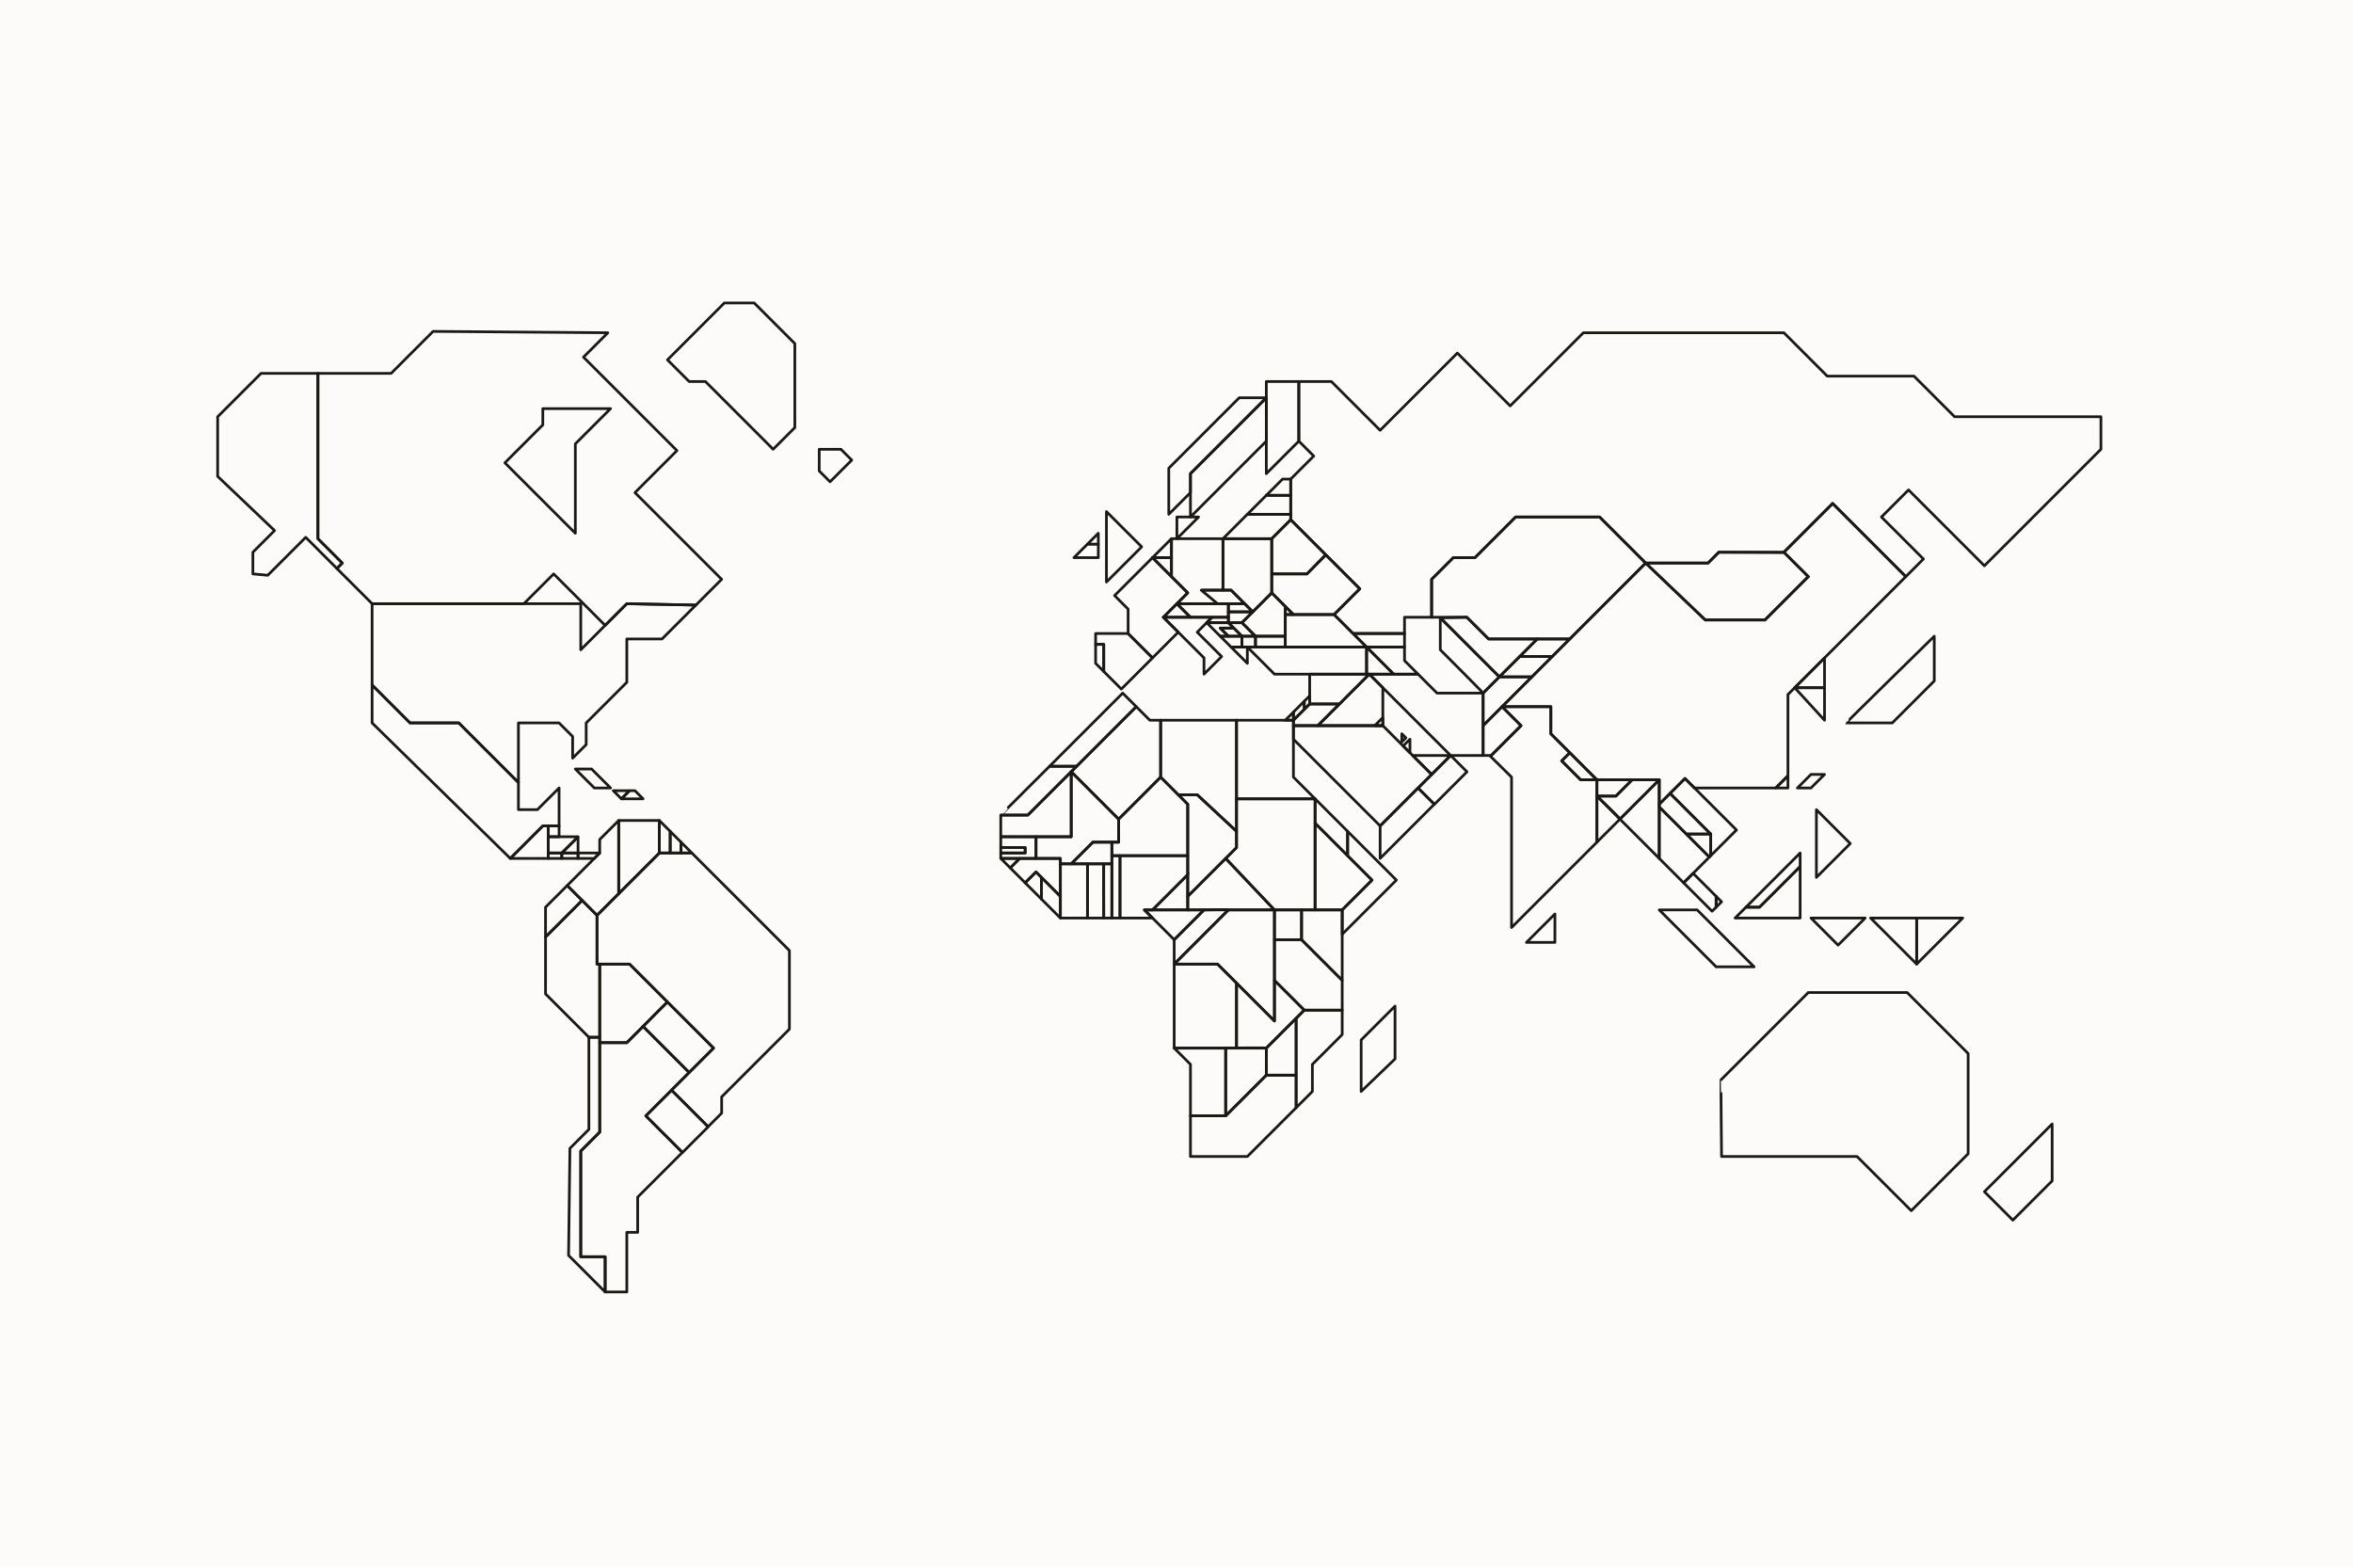<svg width="800" height="533" viewBox="0 0 800 533" fill="none" xmlns="http://www.w3.org/2000/svg">
<rect width="800" height="533" fill="#FCFBFA"/>
<path d="M74 161.962V141.694L88.741 126.953H108.088V183.152L116.379 191.444L114.537 193.286L103.942 182.691L91.044 195.589L85.977 195.129V187.758L93.347 180.388L74 161.962Z" stroke="#1C1915" stroke-width="0.921" stroke-miterlimit="10" stroke-linejoin="round"/>
<path d="M108.088 126.953H132.962L147.242 112.673L206.665 113.134L198.374 121.426L230.158 153.21L215.878 167.49L245.359 196.971L236.607 205.724L213.114 205.263L205.744 212.633L188.24 195.129L178.105 205.263H126.513L114.537 193.286L116.379 191.444L108.088 183.152V126.953Z" stroke="#1C1915" stroke-width="0.921" stroke-miterlimit="10" stroke-linejoin="round"/>
<path d="M184.554 138.93H207.587L195.61 150.907V181.309L171.656 157.356L184.554 144.458V138.93Z" stroke="#1C1915" stroke-width="0.921" stroke-miterlimit="10" stroke-linejoin="round"/>
<path d="M126.513 205.263H197.453V220.925L213.114 205.263L236.607 205.723L225.091 217.24H213.114V231.98L199.295 245.8V253.17L194.689 257.776V250.406L190.082 245.8H176.263V266.068L155.995 245.8H139.411L126.513 232.901V205.263Z" stroke="#1C1915" stroke-width="0.921" stroke-miterlimit="10" stroke-linejoin="round"/>
<path d="M126.513 232.901V245.8L173.499 291.864L184.554 280.808H190.082V267.91L182.712 275.281H176.263V266.068L155.995 245.8H139.411L126.513 232.901Z" stroke="#1C1915" stroke-width="0.921" stroke-miterlimit="10" stroke-linejoin="round"/>
<path d="M195.61 261.461H201.138L207.587 267.91H202.059L195.61 261.461Z" stroke="#1C1915" stroke-width="0.921" stroke-miterlimit="10" stroke-linejoin="round"/>
<path d="M208.508 268.832H214.036L211.272 271.596L208.508 268.832Z" stroke="#1C1915" stroke-width="0.921" stroke-miterlimit="10" stroke-linejoin="round"/>
<path d="M214.036 268.832H215.878L218.642 271.596H211.272C211.272 271.596 214.128 268.74 214.036 268.832Z" stroke="#1C1915" stroke-width="0.921" stroke-miterlimit="10" stroke-linejoin="round"/>
<path d="M173.499 291.864H186.397V280.808H184.554L173.499 291.864Z" stroke="#1C1915" stroke-width="0.921" stroke-miterlimit="10" stroke-linejoin="round"/>
<path d="M190.082 280.808H186.397V284.494H190.082V280.808Z" stroke="#1C1915" stroke-width="0.921" stroke-miterlimit="10" stroke-linejoin="round"/>
<path d="M191.003 290.021H186.397V291.864H191.003V290.021Z" stroke="#1C1915" stroke-width="0.921" stroke-miterlimit="10" stroke-linejoin="round"/>
<path d="M186.397 290.021H191.003L196.531 284.494H186.397V290.021Z" stroke="#1C1915" stroke-width="0.921" stroke-miterlimit="10" stroke-linejoin="round"/>
<path d="M196.531 284.494V290.021H191.004C191.004 290.021 196.623 284.494 196.531 284.494Z" stroke="#1C1915" stroke-width="0.921" stroke-miterlimit="10" stroke-linejoin="round"/>
<path d="M196.531 290.021H191.004V291.864H196.531V290.021Z" stroke="#1C1915" stroke-width="0.921" stroke-miterlimit="10" stroke-linejoin="round"/>
<path d="M210.351 278.966H224.17V290.021L210.351 303.841V278.966Z" stroke="#1C1915" stroke-width="0.921" stroke-miterlimit="10" stroke-linejoin="round"/>
<path d="M224.17 278.966V290.021H227.855V282.651L224.17 278.966Z" stroke="#1C1915" stroke-width="0.921" stroke-miterlimit="10" stroke-linejoin="round"/>
<path d="M227.855 282.651L231.54 286.336V290.021H227.855V282.651Z" stroke="#1C1915" stroke-width="0.921" stroke-miterlimit="10" stroke-linejoin="round"/>
<path d="M231.54 286.336L235.225 290.021H231.54V286.336Z" stroke="#1C1915" stroke-width="0.921" stroke-miterlimit="10" stroke-linejoin="round"/>
<path d="M203.902 327.794H214.036L226.934 340.692L213.114 354.512H203.902V327.794Z" stroke="#1C1915" stroke-width="0.921" stroke-miterlimit="10" stroke-linejoin="round"/>
<path d="M226.934 340.692L242.596 356.354L234.304 364.646L218.642 348.984C218.642 348.984 226.934 340.508 226.934 340.692Z" stroke="#1C1915" stroke-width="0.921" stroke-miterlimit="10" stroke-linejoin="round"/>
<path d="M224.17 290.021H235.225L268.392 323.188V349.905L245.359 372.937V378.465L240.753 383.071L228.316 370.634L242.596 356.354L214.036 327.794H202.98V311.211L224.17 290.021Z" stroke="#1C1915" stroke-width="0.921" stroke-miterlimit="10" stroke-linejoin="round"/>
<path d="M228.33 370.675L219.6 379.404L232.043 391.847L240.772 383.117L228.33 370.675Z" stroke="#1C1915" stroke-width="0.921" stroke-miterlimit="10" stroke-linejoin="round"/>
<path d="M203.902 354.511H213.114L218.642 348.984L234.304 364.646L219.563 379.386L232.001 391.824L216.8 407.025V419.002H213.114V439.27H205.744V427.293H197.453V391.363L203.902 384.914V354.511Z" stroke="#1C1915" stroke-width="0.921" stroke-miterlimit="10" stroke-linejoin="round"/>
<path d="M200.216 352.669H203.902V384.914L197.452 391.363V427.293H205.744V439.27L193.307 426.833L193.767 390.442L200.216 383.993V352.669Z" stroke="#1C1915" stroke-width="0.921" stroke-miterlimit="10" stroke-linejoin="round"/>
<path d="M246.281 103H256.415L270.234 116.819V145.379L262.864 152.75L239.832 129.717H234.304L226.934 122.347L246.281 103Z" stroke="#1C1915" stroke-width="0.921" stroke-miterlimit="10" stroke-linejoin="round"/>
<path d="M278.526 152.749H285.896L289.581 156.435L282.211 163.805L278.526 160.12V152.749Z" stroke="#1C1915" stroke-width="0.921" stroke-miterlimit="10" stroke-linejoin="round"/>
<path d="M376.182 197.893V173.939L388.159 185.916L376.182 197.893Z" stroke="#1C1915" stroke-width="0.921" stroke-miterlimit="10" stroke-linejoin="round"/>
<path d="M397.372 174.86V159.199L421.325 135.245H430.538L404.742 161.041V167.49L397.372 174.86Z" stroke="#1C1915" stroke-width="0.921" stroke-miterlimit="10" stroke-linejoin="round"/>
<path d="M404.742 161.041L430.538 135.245V149.986L404.742 175.782V161.041Z" stroke="#1C1915" stroke-width="0.921" stroke-miterlimit="10" stroke-linejoin="round"/>
<path d="M400.136 183.152V175.782H407.506L400.136 183.152Z" stroke="#1C1915" stroke-width="0.921" stroke-miterlimit="10" stroke-linejoin="round"/>
<path d="M391.844 223.689L381.249 234.283L375.261 228.295V219.082H372.497V215.397H383.553L391.844 223.689Z" stroke="#1C1915" stroke-width="0.921" stroke-miterlimit="10" stroke-linejoin="round"/>
<path d="M372.497 219.082H375.261V228.295L372.497 225.531V219.082Z" stroke="#1C1915" stroke-width="0.921" stroke-miterlimit="10" stroke-linejoin="round"/>
<path d="M430.538 129.717H441.594V149.986L430.538 161.041V129.717Z" stroke="#1C1915" stroke-width="0.921" stroke-miterlimit="10" stroke-linejoin="round"/>
<path d="M415.798 183.152L424.089 174.86H438.83V176.703L432.381 183.152H415.798Z" stroke="#1C1915" stroke-width="0.921" stroke-miterlimit="10" stroke-linejoin="round"/>
<path d="M424.089 174.86L430.538 168.411H438.83V174.86H424.089Z" stroke="#1C1915" stroke-width="0.921" stroke-miterlimit="10" stroke-linejoin="round"/>
<path d="M430.538 168.411L436.066 162.884H438.83V168.411H430.538Z" stroke="#1C1915" stroke-width="0.921" stroke-miterlimit="10" stroke-linejoin="round"/>
<path d="M441.594 129.717H452.649L469.232 146.3L495.489 120.044L513.454 138.009L538.329 113.134H606.504L621.245 127.875H650.726L664.545 141.694H714.295V152.75L674.679 192.365L648.883 166.569L639.67 175.782L653.95 190.062L647.962 196.05L623.087 171.175L606.504 187.758H584.393L580.708 191.444H559.518L543.857 175.782H515.297L501.477 189.601H494.107L486.737 196.971V209.869H477.524V215.397H460.019L453.57 208.948L462.323 200.196L438.83 176.703V162.884L446.661 155.053L441.594 149.986V129.717Z" stroke="#1C1915" stroke-width="0.921" stroke-miterlimit="10" stroke-linejoin="round"/>
<path d="M415.798 183.152H432.381V201.578L425.932 208.027L418.561 200.656H415.798V183.152Z" stroke="#1C1915" stroke-width="0.921" stroke-miterlimit="10" stroke-linejoin="round"/>
<path d="M432.381 183.152L438.83 176.703L450.714 188.588L444.358 195.129H432.381V183.152Z" stroke="#1C1915" stroke-width="0.921" stroke-miterlimit="10" stroke-linejoin="round"/>
<path d="M432.381 195.129H444.358L450.807 188.68L462.323 200.196L453.57 208.948H439.751L432.381 201.578V195.129Z" stroke="#1C1915" stroke-width="0.921" stroke-miterlimit="10" stroke-linejoin="round"/>
<path d="M408.427 200.656H418.561L423.168 205.263H413.955L408.427 200.656Z" stroke="#1C1915" stroke-width="0.921" stroke-miterlimit="10" stroke-linejoin="round"/>
<path d="M400.136 205.263L404.742 209.869H395.529L400.136 205.263Z" stroke="#1C1915" stroke-width="0.921" stroke-miterlimit="10" stroke-linejoin="round"/>
<path d="M395.529 209.869H412.112L407.045 214.936L415.337 223.228L409.349 229.216V223.689L395.529 209.869Z" stroke="#1C1915" stroke-width="0.921" stroke-miterlimit="10" stroke-linejoin="round"/>
<path d="M404.742 209.869H417.64V205.263H400.136L404.742 209.869Z" stroke="#1C1915" stroke-width="0.921" stroke-miterlimit="10" stroke-linejoin="round"/>
<path d="M417.64 205.263H423.168L425.932 208.027H417.64V205.263Z" stroke="#1C1915" stroke-width="0.921" stroke-miterlimit="10" stroke-linejoin="round"/>
<path d="M412.112 209.869H417.64V211.712H410.27L412.112 209.869Z" stroke="#1C1915" stroke-width="0.921" stroke-miterlimit="10" stroke-linejoin="round"/>
<path d="M408.427 200.656H415.798V183.152H398.293V196.05L403.821 201.578L400.136 205.263H413.955" stroke="#1C1915" stroke-width="0.921" stroke-miterlimit="10" stroke-linejoin="round"/>
<path d="M403.821 201.578L391.844 189.601L378.946 202.499L383.553 207.105V215.397L391.844 223.689L400.596 214.936L395.529 209.869L403.821 201.578Z" stroke="#1C1915" stroke-width="0.921" stroke-miterlimit="10" stroke-linejoin="round"/>
<path d="M391.844 189.601L398.293 183.152V189.601H391.844Z" stroke="#1C1915" stroke-width="0.921" stroke-miterlimit="10" stroke-linejoin="round"/>
<path d="M391.844 189.601L398.293 196.05V189.601H391.844Z" stroke="#1C1915" stroke-width="0.921" stroke-miterlimit="10" stroke-linejoin="round"/>
<path d="M432.381 201.578L436.987 206.184V216.318H426.853L422.247 211.712L432.381 201.578Z" stroke="#1C1915" stroke-width="0.921" stroke-miterlimit="10" stroke-linejoin="round"/>
<path d="M422.247 211.712L425.932 208.027H417.64V211.712H422.247Z" stroke="#1C1915" stroke-width="0.921" stroke-miterlimit="10" stroke-linejoin="round"/>
<path d="M417.64 211.712H422.247L426.853 216.318H422.247L417.64 211.712Z" stroke="#1C1915" stroke-width="0.921" stroke-miterlimit="10" stroke-linejoin="round"/>
<path d="M426.853 216.318H422.247V220.004H426.853V216.318Z" stroke="#1C1915" stroke-width="0.921" stroke-miterlimit="10" stroke-linejoin="round"/>
<path d="M422.247 216.318H414.876L418.562 220.004H422.247V216.318Z" stroke="#1C1915" stroke-width="0.921" stroke-miterlimit="10" stroke-linejoin="round"/>
<path d="M414.876 216.318L410.27 211.712H417.64L419.483 213.555H414.876L417.64 216.318H414.876Z" stroke="#1C1915" stroke-width="0.921" stroke-miterlimit="10" stroke-linejoin="round"/>
<path d="M418.561 220.003L424.089 225.531V220.003H418.561Z" stroke="#1C1915" stroke-width="0.921" stroke-miterlimit="10" stroke-linejoin="round"/>
<path d="M436.987 216.318H426.853V220.004H436.987V216.318Z" stroke="#1C1915" stroke-width="0.921" stroke-miterlimit="10" stroke-linejoin="round"/>
<path d="M436.987 206.184L439.751 208.948H436.987V206.184Z" stroke="#1C1915" stroke-width="0.921" stroke-miterlimit="10" stroke-linejoin="round"/>
<path d="M424.089 220.003H464.626V229.216H433.302L424.089 220.003Z" stroke="#1C1915" stroke-width="0.921" stroke-miterlimit="10" stroke-linejoin="round"/>
<path d="M460.019 215.397H477.524V220.004H464.626C464.626 220.004 459.927 215.305 460.019 215.397Z" stroke="#1C1915" stroke-width="0.921" stroke-miterlimit="10" stroke-linejoin="round"/>
<path d="M477.524 220.003V224.61L482.13 229.216H473.839L464.626 220.003H477.524Z" stroke="#1C1915" stroke-width="0.921" stroke-miterlimit="10" stroke-linejoin="round"/>
<path d="M464.626 220.003L473.839 229.216H464.626V220.003Z" stroke="#1C1915" stroke-width="0.921" stroke-miterlimit="10" stroke-linejoin="round"/>
<path d="M455.413 239.351H445.279L439.751 244.878V246.721H448.043L455.413 239.351Z" stroke="#1C1915" stroke-width="0.921" stroke-miterlimit="10" stroke-linejoin="round"/>
<path d="M445.279 239.351L443.436 241.193V238.429L445.279 236.587V239.351Z" stroke="#1C1915" stroke-width="0.921" stroke-miterlimit="10" stroke-linejoin="round"/>
<path d="M443.436 238.429L439.751 242.114V244.878L443.436 241.193V238.429Z" stroke="#1C1915" stroke-width="0.921" stroke-miterlimit="10" stroke-linejoin="round"/>
<path d="M439.751 242.114L436.987 244.878H439.751V242.114Z" stroke="#1C1915" stroke-width="0.921" stroke-miterlimit="10" stroke-linejoin="round"/>
<path d="M455.413 239.351L465.547 229.216H445.279V239.351H455.413Z" stroke="#1C1915" stroke-width="0.921" stroke-miterlimit="10" stroke-linejoin="round"/>
<path d="M465.547 229.216H482.13L488.579 235.665H504.241V256.855H493.186L465.547 229.216Z" stroke="#1C1915" stroke-width="0.921" stroke-miterlimit="10" stroke-linejoin="round"/>
<path d="M504.241 235.665L509.769 230.138L489.685 210.054V220.925C489.685 220.925 504.425 235.665 504.241 235.665Z" stroke="#1C1915" stroke-width="0.921" stroke-miterlimit="10" stroke-linejoin="round"/>
<path d="M509.769 230.138L522.667 217.24H506.084L498.713 209.869L489.685 210.054L509.769 230.138Z" stroke="#1C1915" stroke-width="0.921" stroke-miterlimit="10" stroke-linejoin="round"/>
<path d="M504.241 256.855H507.005L517.139 246.721L510.69 240.272L504.241 246.721V256.855Z" stroke="#1C1915" stroke-width="0.921" stroke-miterlimit="10" stroke-linejoin="round"/>
<path d="M510.69 240.272L559.518 191.444L579.787 210.791H600.055L614.796 196.05L606.504 187.758L623.087 171.175L647.962 196.05L607.886 236.126V263.765L603.74 267.911H576.102L572.877 264.686L564.125 273.438V265.147H542.935L527.273 249.485V240.272H510.69Z" stroke="#1C1915" stroke-width="0.921" stroke-miterlimit="10" stroke-linejoin="round"/>
<path d="M509.769 230.138L504.241 235.665V246.721L520.824 230.138H509.769Z" stroke="#1C1915" stroke-width="0.921" stroke-miterlimit="10" stroke-linejoin="round"/>
<path d="M509.769 230.138H520.824L527.734 223.228H516.679L509.769 230.138Z" stroke="#1C1915" stroke-width="0.921" stroke-miterlimit="10" stroke-linejoin="round"/>
<path d="M516.679 223.228L522.667 217.24H533.722L527.734 223.228H516.679Z" stroke="#1C1915" stroke-width="0.921" stroke-miterlimit="10" stroke-linejoin="round"/>
<path d="M506.084 217.24H533.722L559.519 191.444L543.857 175.782H515.297L501.477 189.601H494.107L486.737 196.971V209.869H498.714L506.084 217.24Z" stroke="#1C1915" stroke-width="0.921" stroke-miterlimit="10" stroke-linejoin="round"/>
<path d="M620.323 244.878V233.823H610.189L620.323 244.878Z" stroke="#1C1915" stroke-width="0.921" stroke-miterlimit="10" stroke-linejoin="round"/>
<path d="M610.189 233.823H620.323V223.689L610.189 233.823Z" stroke="#1C1915" stroke-width="0.921" stroke-miterlimit="10" stroke-linejoin="round"/>
<path d="M627.694 245.8H643.355L657.635 231.52V216.318C657.635 216.318 627.601 245.707 627.694 245.8Z" stroke="#1C1915" stroke-width="0.921" stroke-miterlimit="10" stroke-linejoin="round"/>
<path d="M603.74 267.91L607.886 263.765V267.91H603.74Z" stroke="#1C1915" stroke-width="0.921" stroke-miterlimit="10" stroke-linejoin="round"/>
<path d="M611.111 267.91H615.717L620.323 263.304H615.717L611.111 267.91Z" stroke="#1C1915" stroke-width="0.921" stroke-miterlimit="10" stroke-linejoin="round"/>
<path d="M564.125 265.147L550.766 278.505L542.935 270.674H549.384L554.912 265.147H564.125Z" stroke="#1C1915" stroke-width="0.921" stroke-miterlimit="10" stroke-linejoin="round"/>
<path d="M564.125 265.147L550.766 278.505L564.125 291.864V265.147Z" stroke="#1C1915" stroke-width="0.921" stroke-miterlimit="10" stroke-linejoin="round"/>
<path d="M564.125 291.864L572.416 300.156L581.169 291.403L564.125 274.36V291.864Z" stroke="#1C1915" stroke-width="0.921" stroke-miterlimit="10" stroke-linejoin="round"/>
<path d="M564.125 274.359V273.438L567.81 269.753L581.629 283.572H573.338L564.125 274.359Z" stroke="#1C1915" stroke-width="0.921" stroke-miterlimit="10" stroke-linejoin="round"/>
<path d="M581.629 290.943L590.382 282.19L572.877 264.686L567.81 269.753L581.629 283.572V290.943Z" stroke="#1C1915" stroke-width="0.921" stroke-miterlimit="10" stroke-linejoin="round"/>
<path d="M581.629 283.572H573.338L581.169 291.403L581.629 290.943V283.572Z" stroke="#1C1915" stroke-width="0.921" stroke-miterlimit="10" stroke-linejoin="round"/>
<path d="M572.417 300.156L582.09 309.829L583.472 308.447V304.762L575.641 296.931L572.417 300.156Z" stroke="#1C1915" stroke-width="0.921" stroke-miterlimit="10" stroke-linejoin="round"/>
<path d="M583.472 304.762L585.314 306.605L583.472 308.447V304.762Z" stroke="#1C1915" stroke-width="0.921" stroke-miterlimit="10" stroke-linejoin="round"/>
<path d="M589.921 312.132H612.032V294.628L598.213 308.447H593.606L589.921 312.132Z" stroke="#1C1915" stroke-width="0.921" stroke-miterlimit="10" stroke-linejoin="round"/>
<path d="M593.606 308.447L612.032 290.021V294.628L598.212 308.447H593.606Z" stroke="#1C1915" stroke-width="0.921" stroke-miterlimit="10" stroke-linejoin="round"/>
<path d="M617.56 275.281V298.313L629.076 286.797L617.56 275.281Z" stroke="#1C1915" stroke-width="0.921" stroke-miterlimit="10" stroke-linejoin="round"/>
<path d="M615.717 312.132H634.143L624.93 321.345L615.717 312.132Z" stroke="#1C1915" stroke-width="0.921" stroke-miterlimit="10" stroke-linejoin="round"/>
<path d="M635.985 312.132H651.647V327.794L635.985 312.132Z" stroke="#1C1915" stroke-width="0.921" stroke-miterlimit="10" stroke-linejoin="round"/>
<path d="M651.647 312.132H667.309L651.647 327.794V312.132Z" stroke="#1C1915" stroke-width="0.921" stroke-miterlimit="10" stroke-linejoin="round"/>
<path d="M585.315 393.206H631.379L649.805 411.631L669.152 392.284V358.197L648.423 337.468H614.796L585.13 367.133C585.038 367.133 585.315 393.021 585.315 393.206Z" stroke="#1C1915" stroke-width="0.921" stroke-miterlimit="10" stroke-linejoin="round"/>
<path d="M674.679 405.182L697.712 382.15V401.497L684.353 414.856L674.679 405.182Z" stroke="#1C1915" stroke-width="0.921" stroke-miterlimit="10" stroke-linejoin="round"/>
<path d="M564.125 309.368H577.023L596.37 328.715H583.472L564.125 309.368Z" stroke="#1C1915" stroke-width="0.921" stroke-miterlimit="10" stroke-linejoin="round"/>
<path d="M518.982 320.424L528.655 310.75V320.424H518.982Z" stroke="#1C1915" stroke-width="0.921" stroke-miterlimit="10" stroke-linejoin="round"/>
<path d="M542.935 265.147H554.912L549.384 270.674H542.935V265.147Z" stroke="#1C1915" stroke-width="0.921" stroke-miterlimit="10" stroke-linejoin="round"/>
<path d="M550.766 278.505L542.935 286.336V270.674C542.935 270.674 550.951 278.321 550.766 278.505Z" stroke="#1C1915" stroke-width="0.921" stroke-miterlimit="10" stroke-linejoin="round"/>
<path d="M439.751 246.721H470.154L486.737 263.304L469.232 280.809L439.751 251.327V246.721Z" stroke="#1C1915" stroke-width="0.921" stroke-miterlimit="10" stroke-linejoin="round"/>
<path d="M486.737 263.304L493.186 256.855H480.288L486.737 263.304Z" stroke="#1C1915" stroke-width="0.921" stroke-miterlimit="10" stroke-linejoin="round"/>
<path d="M469.232 280.808V291.864L487.658 273.438L482.13 267.91L469.232 280.808Z" stroke="#1C1915" stroke-width="0.921" stroke-miterlimit="10" stroke-linejoin="round"/>
<path d="M493.218 256.875L482.143 267.95L487.68 273.487L498.755 262.413L493.218 256.875Z" stroke="#1C1915" stroke-width="0.921" stroke-miterlimit="10" stroke-linejoin="round"/>
<path d="M476.603 249.485L477.985 250.867L476.603 252.249V249.485Z" stroke="#1C1915" stroke-width="0.921" stroke-miterlimit="10" stroke-linejoin="round"/>
<path d="M479.366 251.327V255.934L477.063 253.631L479.366 251.327Z" stroke="#1C1915" stroke-width="0.921" stroke-miterlimit="10" stroke-linejoin="round"/>
<path d="M439.751 244.878H420.404V271.596H447.121L439.751 264.225V244.878Z" stroke="#1C1915" stroke-width="0.921" stroke-miterlimit="10" stroke-linejoin="round"/>
<path d="M420.404 244.878H394.608V264.225L400.596 270.214H407.045L420.404 282.651V244.878Z" stroke="#1C1915" stroke-width="0.921" stroke-miterlimit="10" stroke-linejoin="round"/>
<path d="M447.121 271.596L458.177 282.651V290.943L447.121 279.887V271.596Z" stroke="#1C1915" stroke-width="0.921" stroke-miterlimit="10" stroke-linejoin="round"/>
<path d="M458.177 290.943L466.468 299.234L456.334 309.368V317.66L474.76 299.234L458.177 282.651V290.943Z" stroke="#1C1915" stroke-width="0.921" stroke-miterlimit="10" stroke-linejoin="round"/>
<path d="M447.121 279.887V309.368H456.334L466.468 299.234L447.121 279.887Z" stroke="#1C1915" stroke-width="0.921" stroke-miterlimit="10" stroke-linejoin="round"/>
<path d="M420.404 271.596V288.179L416.719 291.864L433.302 309.368H447.121V271.596H420.404Z" stroke="#1C1915" stroke-width="0.921" stroke-miterlimit="10" stroke-linejoin="round"/>
<path d="M420.404 288.179L403.821 304.762V273.438L400.596 270.214H407.045L420.404 282.651V288.179Z" stroke="#1C1915" stroke-width="0.921" stroke-miterlimit="10" stroke-linejoin="round"/>
<path d="M403.821 304.762V309.368H433.302L416.719 291.864L403.821 304.762Z" stroke="#1C1915" stroke-width="0.921" stroke-miterlimit="10" stroke-linejoin="round"/>
<path d="M456.334 309.368V333.322L442.515 319.503V309.368H456.334Z" stroke="#1C1915" stroke-width="0.921" stroke-miterlimit="10" stroke-linejoin="round"/>
<path d="M442.515 309.368H433.302V319.503H442.515V309.368Z" stroke="#1C1915" stroke-width="0.921" stroke-miterlimit="10" stroke-linejoin="round"/>
<path d="M433.302 319.503H442.515L456.334 333.322V343.456H443.436L433.302 333.322V319.503Z" stroke="#1C1915" stroke-width="0.921" stroke-miterlimit="10" stroke-linejoin="round"/>
<path d="M433.302 309.368V347.141L413.955 327.794H399.214L417.64 309.368H433.302Z" stroke="#1C1915" stroke-width="0.921" stroke-miterlimit="10" stroke-linejoin="round"/>
<path d="M433.302 333.322L443.436 343.456L430.538 356.354H420.404V334.243L433.302 347.141V333.322Z" stroke="#1C1915" stroke-width="0.921" stroke-miterlimit="10" stroke-linejoin="round"/>
<path d="M443.436 343.456H456.334V351.748L446.2 361.882V371.095L440.672 376.622V346.22L443.436 343.456Z" stroke="#1C1915" stroke-width="0.921" stroke-miterlimit="10" stroke-linejoin="round"/>
<path d="M430.538 356.354L440.672 346.22V365.567H430.538V356.354Z" stroke="#1C1915" stroke-width="0.921" stroke-miterlimit="10" stroke-linejoin="round"/>
<path d="M430.538 356.354V365.567L416.719 379.386V356.354C416.719 356.354 430.538 356.17 430.538 356.354Z" stroke="#1C1915" stroke-width="0.921" stroke-miterlimit="10" stroke-linejoin="round"/>
<path d="M399.214 327.794H413.955L420.404 334.243V356.354H399.214V327.794Z" stroke="#1C1915" stroke-width="0.921" stroke-miterlimit="10" stroke-linejoin="round"/>
<path d="M399.214 356.354H416.719V379.386H404.742V361.882L399.214 356.354Z" stroke="#1C1915" stroke-width="0.921" stroke-miterlimit="10" stroke-linejoin="round"/>
<path d="M404.742 379.386H416.719L430.538 365.567H440.672V376.622L424.089 393.206H404.742V379.386Z" stroke="#1C1915" stroke-width="0.921" stroke-miterlimit="10" stroke-linejoin="round"/>
<path d="M462.783 353.59L474.299 342.074V360.039L462.783 371.095V353.59Z" stroke="#1C1915" stroke-width="0.921" stroke-miterlimit="10" stroke-linejoin="round"/>
<path d="M417.64 309.368L399.214 327.794V319.503L409.349 309.368C409.349 309.368 417.64 309.184 417.64 309.368Z" stroke="#1C1915" stroke-width="0.921" stroke-miterlimit="10" stroke-linejoin="round"/>
<path d="M409.349 309.368L399.215 319.503L389.08 309.368H409.349Z" stroke="#1C1915" stroke-width="0.921" stroke-miterlimit="10" stroke-linejoin="round"/>
<path d="M380.789 290.943H403.821V297.392L391.844 309.368H389.08L391.844 312.132H380.789V290.943Z" stroke="#1C1915" stroke-width="0.921" stroke-miterlimit="10" stroke-linejoin="round"/>
<path d="M380.789 290.943H378.025V312.132H380.789V290.943Z" stroke="#1C1915" stroke-width="0.921" stroke-miterlimit="10" stroke-linejoin="round"/>
<path d="M378.025 290.943H403.821V273.438L394.608 264.225L380.328 278.505V286.336H378.025V290.943Z" stroke="#1C1915" stroke-width="0.921" stroke-miterlimit="10" stroke-linejoin="round"/>
<path d="M378.025 293.707H375.261V312.132H378.025V293.707Z" stroke="#1C1915" stroke-width="0.921" stroke-miterlimit="10" stroke-linejoin="round"/>
<path d="M375.261 293.707H369.733V312.132H375.261C375.261 312.132 375.169 293.614 375.261 293.707Z" stroke="#1C1915" stroke-width="0.921" stroke-miterlimit="10" stroke-linejoin="round"/>
<path d="M369.733 293.707H360.52V312.132H369.733V293.707Z" stroke="#1C1915" stroke-width="0.921" stroke-miterlimit="10" stroke-linejoin="round"/>
<path d="M378.025 286.336H371.576L364.206 293.706H378.025V286.336Z" stroke="#1C1915" stroke-width="0.921" stroke-miterlimit="10" stroke-linejoin="round"/>
<path d="M360.52 312.132L354.071 305.683V298.313L360.52 304.762V312.132Z" stroke="#1C1915" stroke-width="0.921" stroke-miterlimit="10" stroke-linejoin="round"/>
<path d="M354.071 305.683L348.544 300.156L352.229 296.47L354.071 298.313V305.683Z" stroke="#1C1915" stroke-width="0.921" stroke-miterlimit="10" stroke-linejoin="round"/>
<path d="M348.544 300.156L343.477 295.088L346.701 291.864H360.52V304.762L352.229 296.47L348.544 300.156Z" stroke="#1C1915" stroke-width="0.921" stroke-miterlimit="10" stroke-linejoin="round"/>
<path d="M343.477 295.088L340.252 291.864H346.701L343.477 295.088Z" stroke="#1C1915" stroke-width="0.921" stroke-miterlimit="10" stroke-linejoin="round"/>
<path d="M340.252 291.864H352.229V284.494H340.252V288.179H348.544V290.021H340.252V291.864Z" stroke="#1C1915" stroke-width="0.921" stroke-miterlimit="10" stroke-linejoin="round"/>
<path d="M348.544 288.179H340.252V290.021H348.544V288.179Z" stroke="#1C1915" stroke-width="0.921" stroke-miterlimit="10" stroke-linejoin="round"/>
<path d="M340.252 284.494H364.206V262.383L349.465 277.123H340.252V284.494Z" stroke="#1C1915" stroke-width="0.921" stroke-miterlimit="10" stroke-linejoin="round"/>
<path d="M380.328 278.505V286.336H371.576L364.206 293.706H360.52V291.864H352.229V284.494H364.206V262.383L380.328 278.505Z" stroke="#1C1915" stroke-width="0.921" stroke-miterlimit="10" stroke-linejoin="round"/>
<path d="M340.252 277.123H349.465L366.048 260.54H356.835C356.835 260.54 340.16 277.123 340.252 277.123Z" stroke="#1C1915" stroke-width="0.921" stroke-miterlimit="10" stroke-linejoin="round"/>
<path d="M356.835 260.54H366.048L386.316 240.272L381.71 235.665L356.835 260.54Z" stroke="#1C1915" stroke-width="0.921" stroke-miterlimit="10" stroke-linejoin="round"/>
<path d="M386.316 240.272L364.206 262.383L380.328 278.505L394.608 264.225V244.878H390.923L386.316 240.272Z" stroke="#1C1915" stroke-width="0.921" stroke-miterlimit="10" stroke-linejoin="round"/>
<path d="M391.844 309.368L403.821 297.392V309.368H391.844Z" stroke="#1C1915" stroke-width="0.921" stroke-miterlimit="10"/>
<path d="M559.518 191.444H580.708L584.393 187.758L606.596 187.851L614.796 196.05L600.055 210.791H579.787L559.518 191.444Z" stroke="#1C1915" stroke-width="0.921" stroke-miterlimit="10"/>
<path d="M414.876 213.554H419.483L422.247 216.318H417.64L414.876 213.554Z" stroke="#1C1915" stroke-width="0.921" stroke-miterlimit="10" stroke-linejoin="round"/>
<path d="M436.987 208.948H453.57L464.626 220.004H436.987V208.948Z" stroke="#1C1915" stroke-width="0.921" stroke-miterlimit="10" stroke-linejoin="round"/>
<path d="M210.351 278.966L203.902 285.415V290.021L192.846 301.077L202.98 311.211L210.351 303.841V278.966Z" stroke="#1C1915" stroke-width="0.921" stroke-miterlimit="10" stroke-linejoin="round"/>
<path d="M192.846 301.077L185.476 308.447V318.581L197.913 306.144L192.846 301.077Z" stroke="#1C1915" stroke-width="0.921" stroke-miterlimit="10" stroke-linejoin="round"/>
<path d="M197.913 306.144L202.98 311.211V327.794H203.902V352.669H200.216L185.476 337.928V318.581L197.913 306.144Z" stroke="#1C1915" stroke-width="0.921" stroke-miterlimit="10" stroke-linejoin="round"/>
<path d="M196.531 290.021H203.902L202.059 291.864H196.531V290.021Z" stroke="#1C1915" stroke-width="0.921" stroke-miterlimit="10" stroke-linejoin="round"/>
<path d="M510.69 240.272H527.273V249.485L533.722 255.934L530.959 258.698L537.408 265.147H542.935V286.336L513.915 315.357V264.225L506.729 257.131L517.139 246.721L510.69 240.272Z" stroke="#1C1915" stroke-width="0.921" stroke-miterlimit="10" stroke-linejoin="round"/>
<path d="M533.722 255.934L542.935 265.147H537.408L530.959 258.698L533.722 255.934Z" stroke="#1C1915" stroke-width="0.921" stroke-miterlimit="10" stroke-linejoin="round"/>
<path d="M448.043 246.721L465.547 229.216L470.154 233.823V246.721H448.043Z" stroke="#1C1915" stroke-width="0.921" stroke-miterlimit="10" stroke-linejoin="round"/>
<path d="M470.154 246.721V243.957L467.39 246.721H470.154Z" stroke="#1C1915" stroke-width="0.921" stroke-miterlimit="10" stroke-linejoin="round"/>
<path d="M365.127 189.601H373.418V184.995H369.733L365.127 189.601Z" fill="white" stroke="#1C1915" stroke-width="0.921" stroke-miterlimit="10" stroke-linejoin="round"/>
<path d="M369.733 184.995L373.418 181.309V184.995H369.733Z" fill="white" stroke="#1C1915" stroke-width="0.921" stroke-miterlimit="10" stroke-linejoin="round"/>
</svg>
